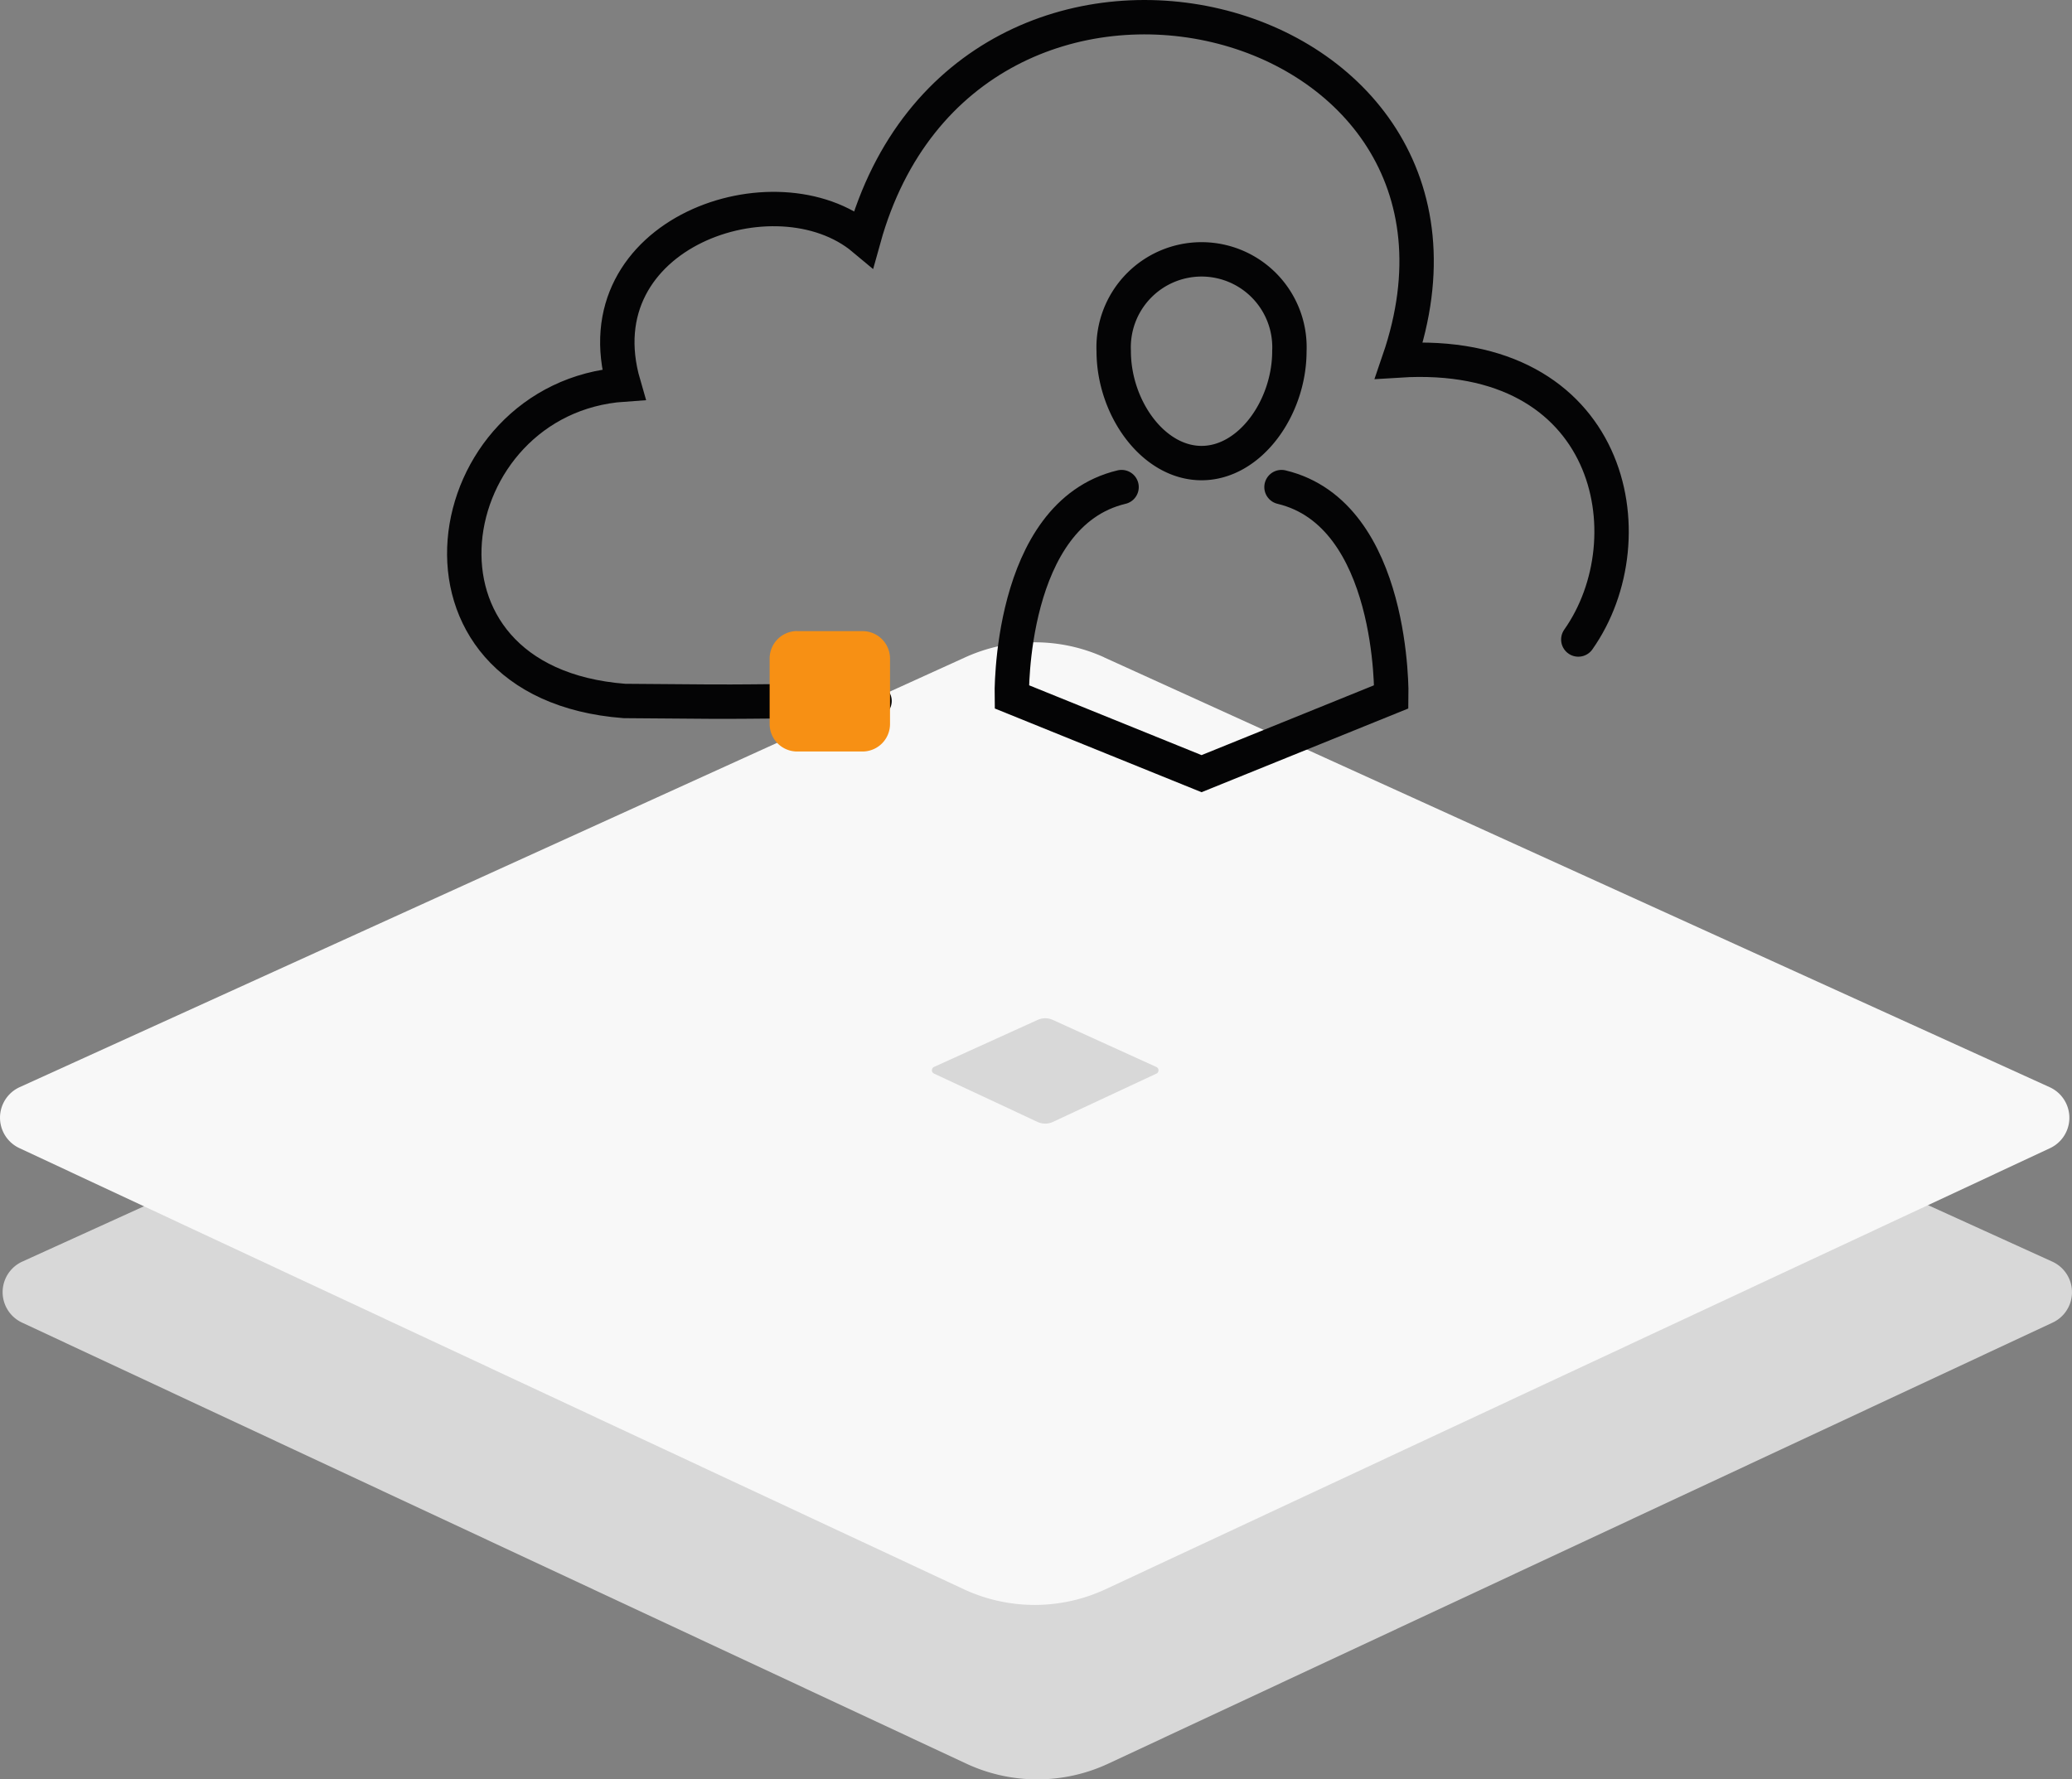 <svg id="nextcloud-pro" xmlns="http://www.w3.org/2000/svg" xmlns:xlink="http://www.w3.org/1999/xlink" width="120.499" height="103.507" viewBox="0 0 120.499 103.507">
  <rect x="0" y="0" width="120.499" height="103.507" fill="#808080" stroke="none"/>
  <defs>
    <clipPath id="clip-path">
      <rect id="Rechteck_645" data-name="Rechteck 645" width="68.723" height="46.085" transform="translate(0 0)" fill="none"/>
    </clipPath>
  </defs>
  <path id="Pfad_594" data-name="Pfad 594" d="M64.216,282.876l54.985,25a1.953,1.953,0,0,1,.018,3.548L64.308,337.075a9.765,9.765,0,0,1-8.27,0L1.127,311.421a1.953,1.953,0,0,1,.02-3.548l54.983-25a9.77,9.77,0,0,1,8.087,0" transform="translate(0.152 -234.487)" fill="#d8d8d8" fill-rule="evenodd"/>
  <path id="Pfad_595" data-name="Pfad 595" d="M64.216.877l54.985,25a1.953,1.953,0,0,1,.018,3.548L64.308,55.075a9.769,9.769,0,0,1-8.27,0L1.127,29.421a1.953,1.953,0,0,1,.02-3.548l54.983-25a9.77,9.77,0,0,1,8.087,0" transform="translate(0 37.365)" fill="#f8f8f8" fill-rule="evenodd"/>
  <path id="Pfad_596" data-name="Pfad 596" d="M7.032.1l6.021,2.737a.214.214,0,0,1,0,.388L7.042,6.031a1.07,1.07,0,0,1-.906,0L.123,3.222a.214.214,0,0,1,0-.388L6.146.1a1.07,1.07,0,0,1,.886,0" transform="translate(54.197 59.229)" fill="#d8d8d8" fill-rule="evenodd"/>
  <g id="Gruppe_424" data-name="Gruppe 424" transform="translate(26)">
    <g id="Gruppe_423" data-name="Gruppe 423" clip-path="url(#clip-path)">
      <path id="Pfad_633" data-name="Pfad 633" d="M65.788,37.2c4.175-5.916,1.984-17.016-10.427-16.234C62.49.147,30.249-7.8,24.229,13.89c-5.1-4.266-16.521-.345-13.959,8.477-10.905.759-13.752,17.348.045,18.409,9.436.089,4.993,0,14.544,0" fill="none" stroke="#040405" stroke-linecap="round" stroke-width="2"/>
      <path id="Pfad_634" data-name="Pfad 634" d="M48.985,20.426c0,3.291-2.287,6.511-5.108,6.511s-5.108-3.22-5.108-6.511a5.113,5.113,0,1,1,10.216,0Z" fill="none" stroke="#040405" stroke-linecap="round" stroke-width="2"/>
      <path id="Pfad_635" data-name="Pfad 635" d="M48.527,28.334c6.6,1.576,6.386,12.2,6.386,12.2l-11.036,4.47-11.036-4.47s-.215-10.626,6.385-12.2" fill="none" stroke="#040405" stroke-linecap="round" stroke-width="2"/>
      <path id="Pfad_636" data-name="Pfad 636" d="M20.359,36.712h3.806a1.6,1.6,0,0,1,1.595,1.6v3.808a1.6,1.6,0,0,1-1.595,1.595H20.359a1.6,1.6,0,0,1-1.6-1.595V38.308a1.6,1.6,0,0,1,1.6-1.6" fill="#f79014"/>
    </g>
  </g>
</svg>
